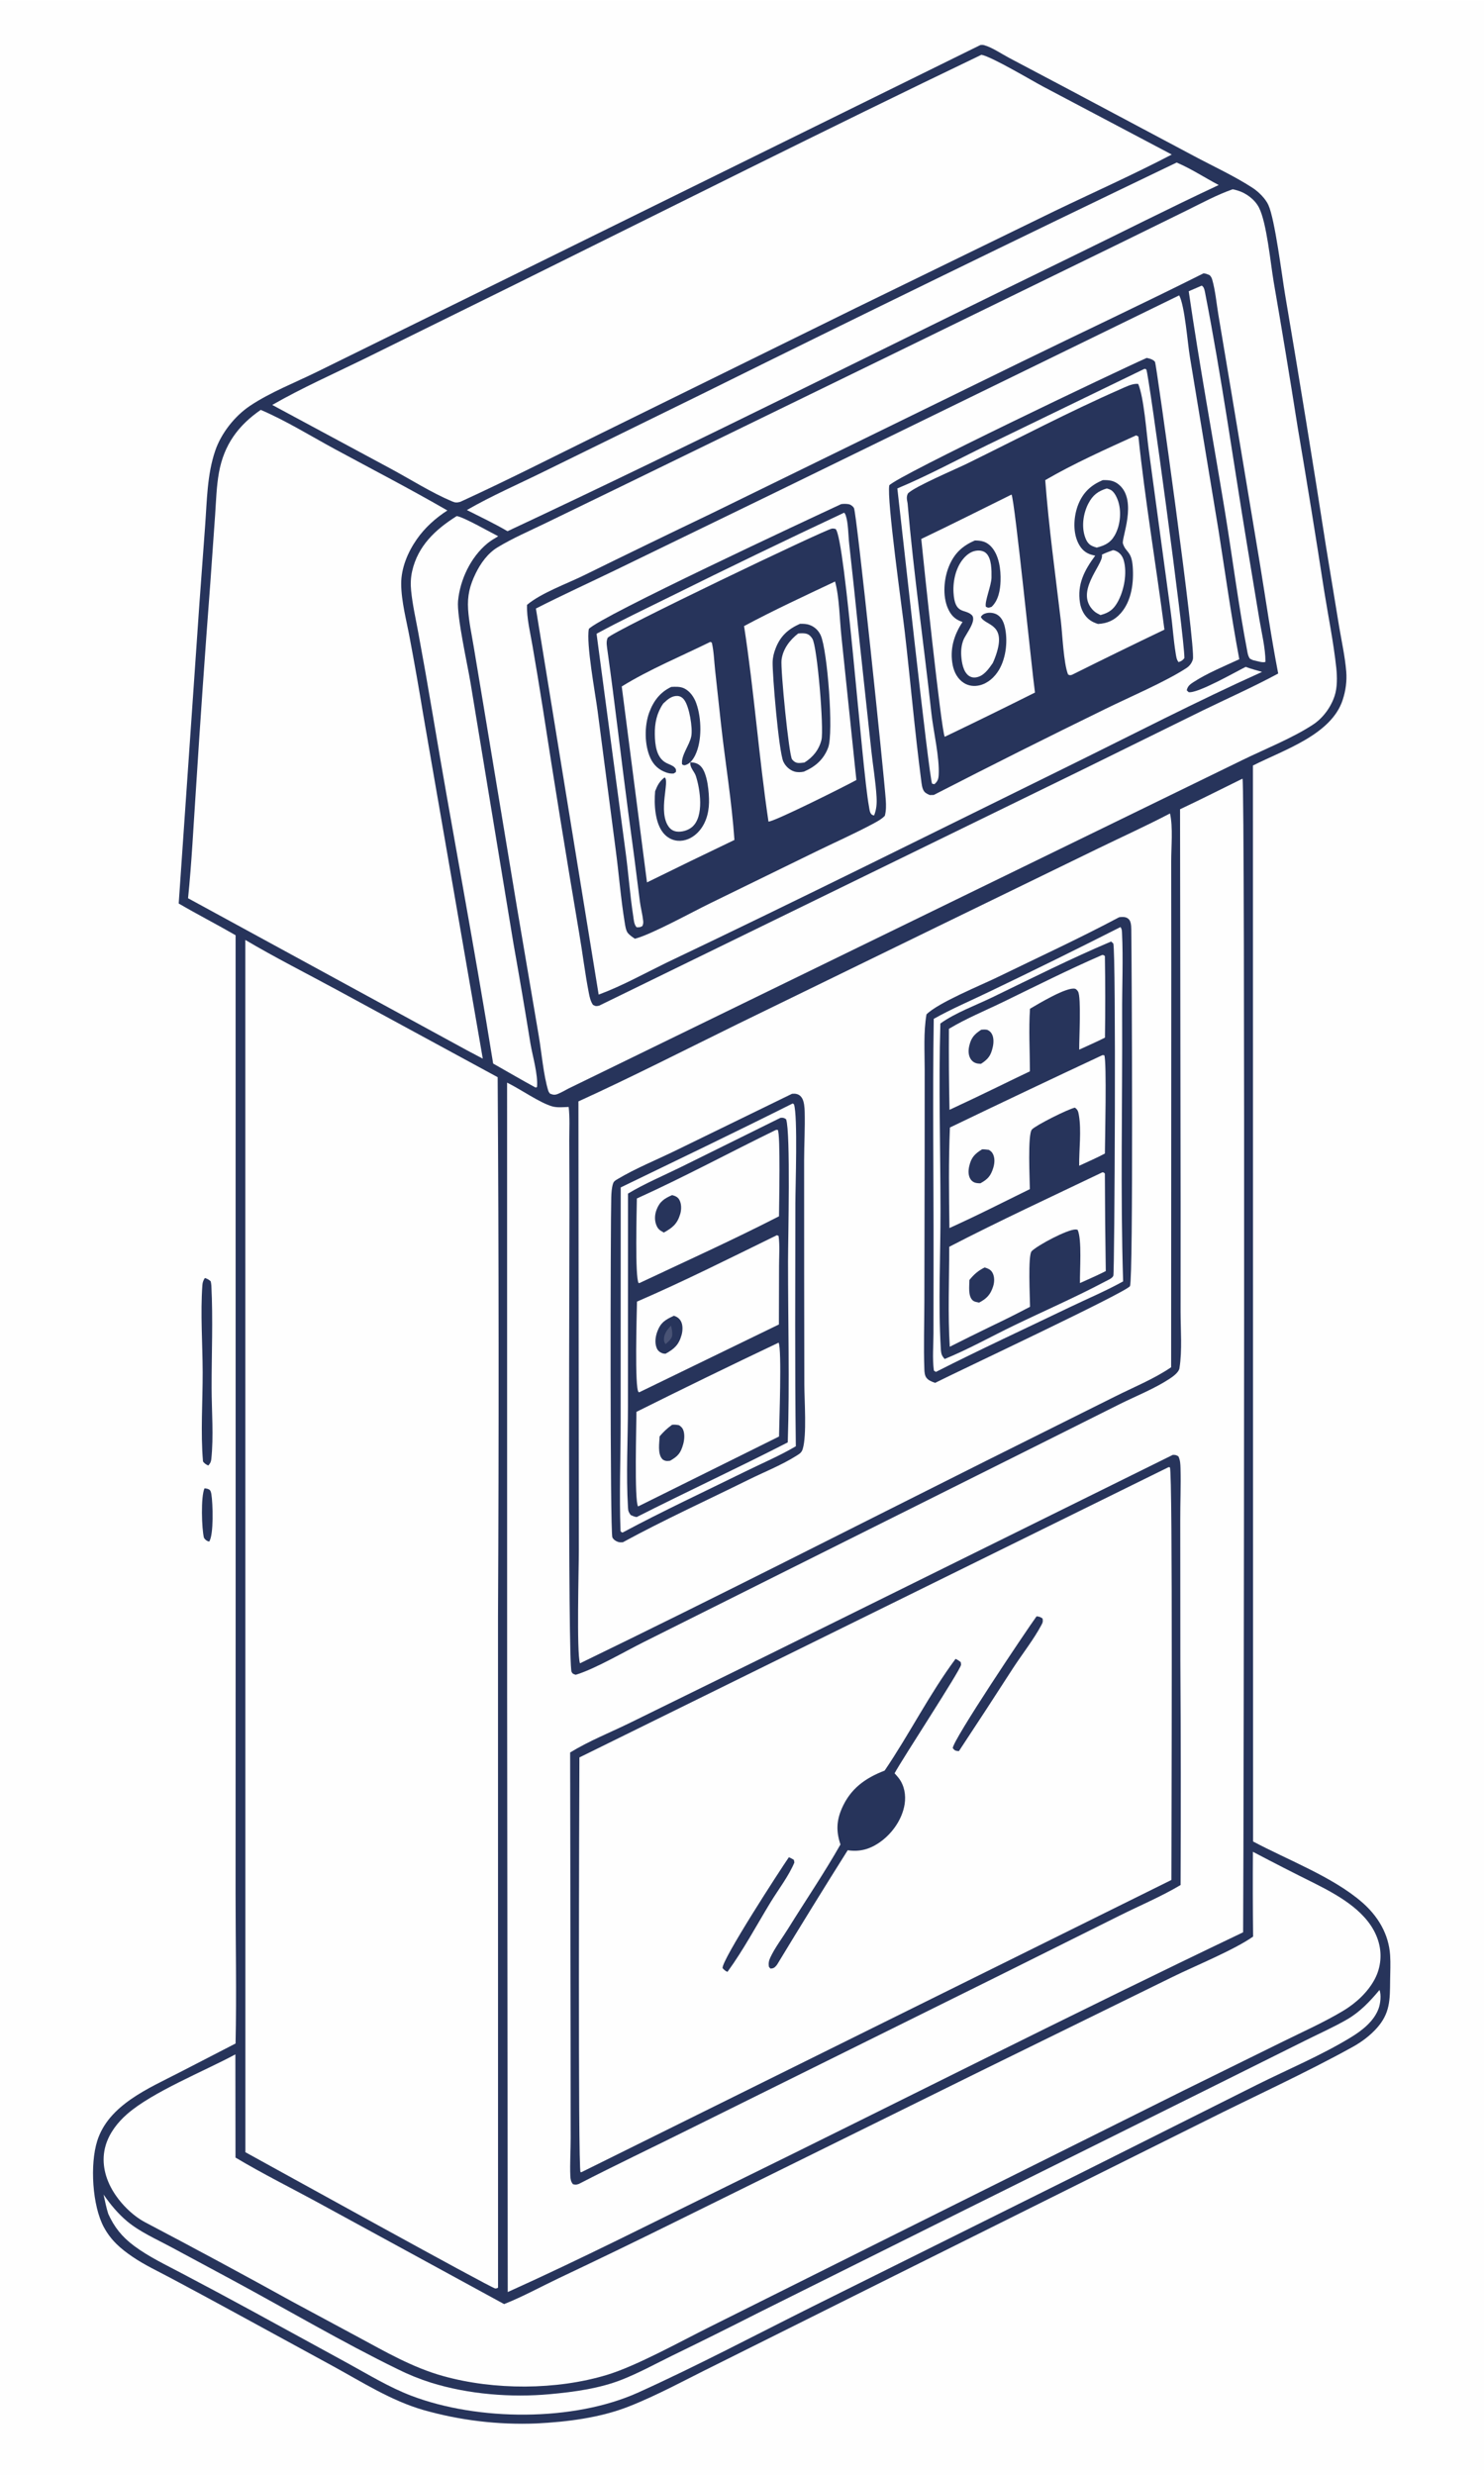 <svg xmlns="http://www.w3.org/2000/svg" style="display: block;" viewBox="0 0 1229 2048" width="1024" height="1707"><path transform="translate(0,0)" fill="rgb(254,254,254)" d="M 0 0 L 1229 0 L 1229 2048 L 0 2048 L 0 0 z"></path><path transform="translate(0,0)" fill="rgb(39,52,91)" d="M 811.986 36.869 C 813.101 36.774 813.823 36.697 814.918 36.994 C 821.572 38.801 829.583 44.307 835.783 47.577 L 885.091 73.622 L 988.286 128.488 C 1004.37 137.11 1022.02 145.17 1037.27 155.068 C 1042.21 158.278 1048 163.942 1050.44 169.325 C 1055.88 181.313 1061.65 227.926 1064.22 243.23 C 1076.02 312.755 1087.34 382.362 1098.17 452.044 L 1108.99 518.002 C 1111.06 530.338 1113.88 542.98 1114.91 555.418 C 1115.57 563.447 1114.45 571.35 1111.95 578.992 C 1102.52 607.768 1063.34 620.226 1037.63 633.25 L 1037.74 1523.77 C 1066.26 1538.99 1103.97 1553.15 1128.07 1574.15 C 1141.2 1585.58 1150.13 1600.4 1151.26 1618.02 C 1151.7 1624.9 1151.33 1631.94 1151.25 1638.85 C 1151.07 1654.71 1151.38 1665.91 1140.02 1678.47 C 1134.43 1684.65 1127.51 1689.81 1120.23 1693.83 C 1080.55 1715.75 1038.44 1734.83 997.851 1755.21 L 740.26 1883.42 L 591.16 1957.76 C 568.062 1969.12 544.704 1982.01 520.765 1991.43 C 496.908 2000.82 469.678 2004.17 444.24 2005.47 C 412.557 2006.74 380.873 2002.96 350.382 1994.26 C 323.86 1986.56 300.027 1971.32 275.914 1958.13 L 192.046 1912.41 C 175.234 1903.24 158.375 1894.16 141.471 1885.16 C 130.97 1879.56 119.805 1874.34 109.965 1867.67 C 99.88 1860.83 91.904 1853.93 86.018 1843.03 C 76.408 1825.22 74.379 1791.02 80.54 1771.56 C 89.984 1741.73 123.261 1728.06 148.725 1714.9 L 195.087 1691 C 195.983 1649.59 195.089 1607.98 195.095 1566.54 L 195.155 1323.62 L 195.119 773.717 C 179.543 764.718 163.519 756.511 147.995 747.44 L 165.16 498.989 L 169.858 435.061 C 171.415 414.254 171.452 392.502 178.27 372.606 C 183.232 358.124 194.44 343.944 207.098 335.485 C 223.964 324.214 244.792 316.151 263.051 307.143 L 383.262 247.992 L 811.986 36.869 z"></path><path transform="translate(0,0)" fill="rgb(254,254,254)" d="M 1029 644.108 C 1031.29 647.141 1030.1 1510.9 1029.51 1598.95 C 885.982 1667.43 744.055 1739.55 601.239 1809.52 C 541.228 1838.93 481.431 1869.27 420.492 1896.71 L 419.993 1405.17 L 419.951 895.711 C 430.718 900.873 447.312 912.692 457.703 915.456 C 461.664 916.509 466.858 915.967 470.958 915.829 C 471.998 924.936 471.429 934.576 471.446 943.746 L 471.611 992.326 C 471.716 1025 470.074 1376.67 473.355 1383.35 C 474.254 1385.18 474.99 1385.18 476.793 1385.81 C 492.386 1381.19 517.561 1366.48 533.115 1358.72 L 657.266 1296.67 L 867.224 1191.85 L 928.321 1161.28 C 941.624 1154.76 956.525 1148.8 968.84 1140.66 C 971.503 1138.9 976.258 1135.46 976.79 1132.1 C 979.149 1117.17 977.719 1100.29 977.72 1085.09 L 977.743 996.685 L 977.277 669.436 C 994.635 661.275 1011.77 652.554 1029 644.108 z"></path><path transform="translate(0,0)" fill="rgb(39,52,91)" d="M 971.254 1203.81 C 973.501 1203.84 973.93 1203.81 975.919 1205.05 C 977.465 1208.13 977.566 1211.57 977.659 1214.95 C 978.052 1229.29 977.396 1243.86 977.443 1258.24 L 977.533 1374.24 C 977.944 1436.1 978.006 1497.96 977.719 1559.82 C 961.761 1569.35 943.875 1576.82 927.212 1585.15 L 824.46 1636.29 L 571.157 1761.73 C 540.641 1776.96 509.755 1791.57 479.447 1807.19 C 477.21 1807.94 476.801 1807.97 474.504 1807.45 C 472.764 1805.33 472.447 1803.25 472.33 1800.57 C 471.881 1790.33 472.636 1779.73 472.622 1769.43 L 472.554 1689.14 L 472.162 1450.13 C 487.839 1440.5 505.978 1433.33 522.558 1425.18 L 633.576 1370.67 L 971.254 1203.81 z"></path><path transform="translate(0,0)" fill="rgb(254,254,254)" d="M 967.771 1213.97 L 968.875 1214.12 C 971.359 1217.87 970.076 1527.03 970.105 1555.64 L 481.556 1797.48 L 480.767 1797.51 C 478.619 1793.87 479.681 1485.73 479.846 1454.22 L 967.771 1213.97 z"></path><path transform="translate(0,0)" fill="rgb(39,52,91)" d="M 791.344 1372.66 C 792.989 1373.35 794.217 1374.2 795.628 1375.29 C 795.713 1376.05 795.945 1376.81 795.884 1377.58 C 795.549 1381.82 747.311 1455.34 740.859 1467.35 C 742.062 1468.66 743.265 1469.98 744.341 1471.39 C 748.97 1477.47 750.349 1485.35 749.204 1492.8 C 747.329 1505.01 739.341 1516.61 729.478 1523.81 C 720.958 1530.02 712.441 1532.58 702.034 1531.04 C 682.299 1562.37 662.839 1593.89 643.655 1625.56 C 643.436 1625.86 643.239 1626.17 642.999 1626.45 C 641.362 1628.34 640.521 1628.85 638.089 1629 L 636.838 1627.61 C 636.326 1624.93 636.681 1622.6 637.813 1620.13 C 641.594 1611.88 647.969 1603.56 652.786 1595.78 C 667.131 1572.63 682.607 1549.94 696.048 1526.26 C 692.459 1515.67 692.65 1506.84 697.173 1496.44 C 704.302 1480.06 716.501 1471.33 732.625 1465.12 C 753.074 1435.05 769.676 1401.8 791.344 1372.66 z"></path><path transform="translate(0,0)" fill="rgb(39,52,91)" d="M 858.441 1337.44 C 860.63 1337.6 861.631 1337.97 863.422 1339.23 C 863.725 1341.43 863.797 1342.12 862.711 1344.16 C 856.232 1356.38 846.813 1368.33 839.188 1379.97 C 824.312 1403.06 809.302 1426.06 794.161 1448.97 C 793.955 1448.96 793.748 1448.98 793.543 1448.96 C 791.086 1448.68 790.54 1448.46 789.052 1446.5 C 789.173 1439.73 849.611 1349.62 858.441 1337.44 z"></path><path transform="translate(0,0)" fill="rgb(39,52,91)" d="M 653.306 1536.85 C 654.824 1537.39 656.111 1538.19 657.48 1539.01 L 657.872 1541.21 C 653.22 1552.42 644.529 1563.65 638.157 1574.1 C 626.534 1593.17 615.614 1613.67 602.473 1631.69 C 600.627 1630.97 599.723 1630.03 598.418 1628.62 C 597.469 1622.12 646.068 1547.32 653.306 1536.85 z"></path><path transform="translate(0,0)" fill="rgb(254,254,254)" d="M 1020.89 156.296 C 1022.3 156.587 1023.69 156.941 1025.06 157.357 C 1032.16 159.497 1039.24 164.816 1042.65 171.479 C 1049.04 183.944 1052.22 217.506 1054.79 232.752 C 1061.7 272.703 1068.3 312.704 1074.61 352.753 C 1082.28 397.908 1089.61 443.121 1096.59 488.387 C 1099.97 509.622 1104.4 531.163 1106.67 552.524 C 1107.45 559.872 1107.59 568.693 1105.23 575.786 C 1102.15 585.068 1095.63 593.945 1087.46 599.333 C 1070.61 610.436 1047.28 619.746 1028.83 628.745 L 904.827 689.17 L 470.622 900.671 C 467.821 902.169 464.936 903.855 461.991 905.046 C 459.336 906.119 457.938 905.757 455.44 904.785 C 454.845 903.981 454.355 903.367 454.055 902.395 C 450.072 889.509 448.554 870.928 446.219 857.203 L 428.076 750.294 L 401.152 587.94 L 392.31 534.894 C 390.629 524.739 388.329 514.327 387.67 504.062 C 386.947 492.789 389.035 484.277 393.921 474.245 C 397.974 465.922 403.938 457.586 411.972 452.706 C 424.5 445.096 438.51 439.086 451.701 432.687 L 518.73 400.157 L 737.843 293.467 L 927.97 200.73 L 982.897 173.776 C 995.318 167.666 1007.81 160.859 1020.89 156.296 z"></path><path transform="translate(0,0)" fill="rgb(39,52,91)" d="M 996.7 225.881 C 998.523 225.929 1000.06 226.674 1001.72 227.345 C 1002.87 228.471 1003.5 229.57 1003.94 231.126 C 1006.56 240.365 1007.47 250.953 1009.07 260.453 L 1019.38 321.922 L 1043.44 466.422 C 1048.39 496.627 1052.72 527.059 1058.56 557.098 C 1038.19 568.095 1016.71 577.637 995.88 587.768 L 895.973 636.93 L 496.152 832.013 C 493.597 832.519 493.429 832.538 491.11 831.368 C 489.049 828.418 488.314 824.893 487.634 821.414 C 484.414 804.935 482.439 788.081 479.577 771.512 C 469.098 709.638 459.076 647.688 449.512 585.667 C 446.791 568.426 443.945 551.206 440.975 534.007 C 439.143 523.161 436.108 511.223 436.459 500.254 C 448.215 490.401 469.076 482.923 483.129 476.049 C 518.387 458.727 553.734 441.588 589.17 424.633 L 845.406 299.376 C 895.776 274.794 946.598 250.989 996.7 225.881 z"></path><path transform="translate(0,0)" fill="rgb(254,254,254)" d="M 976.563 244.105 C 981.278 252.976 983.496 283.61 985.458 295.228 L 1009.08 438.191 C 1014.71 473.852 1019.66 509.783 1026.35 545.251 C 1013.86 551.065 999.842 556.755 988.331 564.238 C 985.484 566.09 983.54 567.585 982.825 570.993 L 984.399 572.525 C 991.839 573.781 1023.5 555.633 1031.64 551.591 C 1036.02 553.256 1040.68 554.427 1045.17 555.768 C 990.727 580.256 937.435 607.894 883.852 634.236 C 773.29 688.59 662.959 743.648 551.705 796.561 C 533.461 805.481 514.846 815.816 495.788 822.848 L 443.82 503.305 C 465.588 492.193 487.955 482.019 509.962 471.372 L 639.886 408.311 L 976.563 244.105 z"></path><path transform="translate(0,0)" fill="rgb(39,52,91)" d="M 949.665 295.884 C 951.952 296.359 955.379 297.199 956.608 299.333 C 957.588 301.037 990.474 535.287 987.892 545.317 C 987.103 548.38 985.071 550.959 982.45 552.66 C 964.828 564.096 935.057 576.742 915.425 586.411 C 867.816 609.643 820.451 633.372 773.338 657.594 L 770.027 657.684 C 768.411 656.966 766.486 656.163 765.396 654.707 C 763.547 652.237 763.24 648.137 762.851 645.154 C 757.545 604.44 754.001 563.406 749.296 522.603 C 747.102 503.579 734.319 413.139 736.47 401.334 C 743.438 393.305 925.599 306.503 949.665 295.884 z"></path><path transform="translate(0,0)" fill="rgb(254,254,254)" d="M 940.908 359.97 L 942.786 360.947 C 948.4 414.254 957.42 467.564 964.344 520.765 C 938.721 533.023 913.197 545.488 887.774 558.157 C 886.057 558.588 886.073 558.649 884.505 557.85 C 880.789 548.334 879.889 524.765 878.581 513.698 C 874.011 475.005 868.564 435.866 865.631 397.026 C 889.383 383.205 915.889 371.397 940.908 359.97 z"></path><path transform="translate(0,0)" fill="rgb(39,52,91)" d="M 913.232 397.03 C 918.569 396.906 922.648 397.302 926.901 400.981 C 942.144 414.168 928.67 445.212 929.955 449.452 C 932.258 457.052 937.114 455.468 938.075 468.506 C 939.046 481.667 937.229 496.939 928.14 507.213 C 922.974 513.052 916.985 515.654 909.313 516.068 C 906.932 515.297 904.792 514.41 902.742 512.955 C 898.076 509.645 895.277 504.092 894.396 498.533 C 891.949 483.101 898.193 471.431 907.017 459.549 C 905.369 459.192 903.722 458.8 902.151 458.177 C 897.393 456.293 894.516 452.629 892.483 448.097 C 888.347 438.872 889.324 426.147 893.063 416.956 C 897.077 407.088 903.58 401.122 913.232 397.03 z"></path><path transform="translate(0,0)" fill="rgb(254,254,254)" d="M 921.627 455.023 C 922.763 455.055 923.633 455.389 924.656 455.888 C 927.721 457.381 929.674 460.114 930.61 463.333 C 933.715 474.008 930.865 488.67 925.462 498.179 C 921.958 504.346 918.177 506.853 911.4 508.713 C 909.576 507.79 907.55 506.836 906.041 505.437 C 889.491 490.089 913.058 467.79 912.653 459.54 C 912.639 459.261 912.609 458.983 912.588 458.704 C 915.486 457.235 918.591 456.176 921.627 455.023 z"></path><path transform="translate(0,0)" fill="rgb(254,254,254)" d="M 916.651 403.913 C 917.767 404.247 918.912 404.604 919.937 405.168 C 923.153 406.935 925.371 412.135 926.347 415.514 C 928.834 424.126 927.599 435.047 923.131 442.815 C 919.574 448.997 914.952 451.124 908.288 452.859 C 906.989 452.48 905.677 452.086 904.444 451.522 C 900.935 449.914 899.349 446.598 898.279 443.094 C 895.649 434.488 897.301 424.02 901.467 416.156 C 905.047 409.398 909.397 406.088 916.651 403.913 z"></path><path transform="translate(0,0)" fill="rgb(254,254,254)" d="M 837.725 408.963 C 840.452 414.171 854.545 554.239 857.127 572.843 C 832.327 585.263 807.418 597.466 782.404 609.449 C 779.498 604.418 764.573 462.246 762.957 445.712 C 788.019 433.772 812.835 421.263 837.725 408.963 z"></path><path transform="translate(0,0)" fill="rgb(39,52,91)" d="M 807.361 446.981 C 812.58 446.976 816.697 447.824 820.501 451.701 C 827.405 458.735 828.957 471.154 828.628 480.508 C 828.365 488 826.91 496.564 821.208 501.897 C 818.862 502.637 818.751 503.016 816.471 501.832 C 815.234 497.661 821.046 484.271 821.13 477.68 C 821.207 471.696 821.31 461.736 816.597 457.438 C 814.767 455.77 812.026 455.188 809.615 455.327 C 805.198 455.581 801.636 457.919 798.702 461.066 C 791.761 468.511 789.081 480.18 789.662 490.103 C 790.748 508.643 799.015 503.293 804.67 508.579 C 809.453 513.05 799.698 524.535 797.812 529.466 C 796.2 533.683 795.784 538.138 796.094 542.621 C 796.453 547.818 797.648 555.306 802.032 558.726 C 803.815 560.118 805.909 560.607 808.143 560.308 C 814.582 559.448 818.672 553.428 822.096 548.569 C 822.698 547.348 823.218 546.12 823.712 544.851 C 835.342 514.921 815.742 518 812.29 510.198 C 813.465 508.425 814.598 507.725 816.718 507.154 C 819.641 506.368 823.36 506.865 825.939 508.447 C 829.292 510.505 831.043 514.152 831.979 517.841 C 834.848 529.152 833.355 543.9 827.371 554.013 C 823.825 560.005 818.286 565.117 811.394 566.831 C 806.834 567.964 802.121 567.4 798.122 564.825 C 793.12 561.603 790.218 556.117 789.05 550.406 C 786.376 537.33 789.922 525.25 797.17 514.421 C 796.718 514.278 796.269 514.123 795.824 513.958 C 790.3 511.878 787.187 508.214 784.922 502.946 C 780.504 492.67 781.712 478.578 785.869 468.407 C 790.222 457.757 796.917 451.447 807.361 446.981 z"></path><path transform="translate(0,0)" fill="rgb(254,254,254)" d="M 947.741 304.952 C 948.737 305.077 948.816 304.863 949.378 305.565 C 951.237 307.885 981.1 527.636 980.869 544.315 C 979.373 546.276 978.367 546.836 976.057 547.651 C 974.293 545.635 974.017 542.483 973.586 539.859 C 971.766 528.777 971.138 517.426 969.567 506.288 L 951.24 371.159 C 949.449 357.809 947.381 328.684 942.627 317.401 C 942.306 317.378 941.985 317.344 941.663 317.332 C 937.376 317.159 931.525 320.164 927.614 321.88 C 884.784 340.667 842.933 362.739 800.93 383.328 C 791.033 388.18 758.149 402.036 752.016 407.919 C 750.405 410.762 751.1 413.186 751.639 416.215 C 756.64 474.11 765.008 532.139 771.353 589.942 C 773.019 605.115 778.209 626.545 777.396 641.035 C 777.198 644.577 776.459 646.407 773.822 648.723 L 771.941 648.258 C 769.437 643.975 745.774 425.692 743.153 403.899 C 768.422 393.34 793.084 379.971 817.732 367.96 L 947.741 304.952 z"></path><path transform="translate(0,0)" fill="rgb(39,52,91)" d="M 696.6 416.892 C 698.651 416.599 700.959 416.573 702.989 416.988 C 704.683 417.335 706.445 418.696 707.25 420.221 C 709.498 424.484 732.134 640.942 733.575 661.851 C 733.878 666.245 733.899 670.571 732.788 674.859 C 730.036 677.692 726.307 679.672 722.845 681.522 C 707.568 689.688 691.505 696.795 675.919 704.398 L 588.124 747.264 C 573.596 754.295 539.825 772.987 525.795 776.613 C 523.872 775.292 521.461 773.735 519.988 771.901 C 518.29 769.789 517.789 765.741 517.36 763.124 C 514.095 743.241 512.555 722.858 509.891 702.858 L 494.916 588.062 C 493.01 573.504 485.319 532.475 487.677 520.166 C 497.212 509.769 669.81 429.338 696.6 416.892 z"></path><path transform="translate(0,0)" fill="rgb(254,254,254)" d="M 691.562 480.944 C 695.151 493.687 695.363 512.815 696.849 526.51 L 709.22 645.227 C 701.108 649.756 640.916 679.915 636.427 679.631 C 628.426 625.926 624.532 571.548 616.214 517.827 C 640.79 504.658 666.354 492.86 691.562 480.944 z"></path><path transform="translate(0,0)" fill="rgb(39,52,91)" d="M 662.481 515.952 C 665.296 515.887 667.854 515.934 670.531 516.913 C 674.766 518.463 677.932 521.543 679.748 525.628 C 685.219 537.938 690.516 606.208 685.844 618.459 C 682.093 628.298 675.218 634.189 665.764 638.319 C 663.231 638.872 660.306 638.975 657.819 638.202 C 653.904 636.985 650.462 633.753 648.753 630.03 C 644.931 621.702 639.613 557.913 639.867 547.692 C 639.968 543.63 640.882 540.044 642.349 536.254 C 646.3 526.047 652.695 520.314 662.481 515.952 z"></path><path transform="translate(0,0)" fill="rgb(254,254,254)" d="M 661.024 523.975 C 663.16 523.77 665.378 523.624 667.493 524.078 C 669.863 524.586 671.477 526.253 672.754 528.232 C 676.925 534.697 682.448 603.291 680.315 611.968 C 678.302 620.16 673.268 626.388 666.193 630.775 C 664.527 630.958 662.653 631.258 660.98 631.124 C 658.893 630.958 657.262 629.779 655.98 628.175 C 653.357 624.893 646.305 553.327 647.244 545.808 C 648.364 536.855 654.08 529.311 661.024 523.975 z"></path><path transform="translate(0,0)" fill="rgb(254,254,254)" d="M 588.242 530.923 L 589.489 531.465 C 591.205 538.676 591.429 546.9 592.236 554.301 L 597.152 599.289 C 600.667 631.054 606.05 663.002 608.223 694.848 C 584.016 706.412 559.879 718.123 535.813 729.979 L 514.911 567.806 C 537.413 553.845 564.275 542.718 588.242 530.923 z"></path><path transform="translate(0,0)" fill="rgb(39,52,91)" d="M 555.929 568.17 C 559.395 567.996 563.18 567.801 566.4 569.289 C 571.382 571.591 574.817 576.655 576.626 581.7 C 581.038 594.007 581.555 612.854 575.766 624.661 C 574.104 628.05 571.641 631.585 567.892 632.778 C 566.36 633.265 566.283 633.02 564.874 632.282 C 563.773 624.907 571.182 616.306 572.512 608.942 C 573.762 602.023 570.884 584.601 566.674 578.945 C 565.255 577.038 563.413 575.77 560.998 575.656 C 556.579 575.448 552.985 578.389 549.999 581.254 L 549.19 582.037 C 543.906 589.828 542.152 598.104 542.307 607.443 C 542.445 615.737 543.417 626.675 551.676 631.044 C 553.804 632.17 557.12 633.145 558.737 634.9 C 560.072 636.349 559.89 636.843 559.766 638.666 L 557.912 639.84 C 555.652 640.038 553.826 639.727 551.708 638.988 C 545.657 636.877 541.329 632.93 538.643 627.089 C 533.66 616.252 533.588 600.419 537.685 589.298 C 541.182 579.807 546.739 572.501 555.929 568.17 z"></path><path transform="translate(0,0)" fill="rgb(39,52,91)" d="M 571.798 630.537 C 575.165 630.784 577.743 631.316 580.235 633.758 C 586.012 639.419 587.319 656.095 587.184 663.766 C 587.018 673.285 584.104 682.969 576.941 689.588 C 572.707 693.501 567.216 695.929 561.39 695.516 C 556.679 695.183 552.475 692.83 549.457 689.232 C 542.316 680.718 541.627 665.117 542.567 654.466 C 544.426 649.739 546.164 646.262 550.376 643.105 C 554.956 645.515 544.571 671.549 553.907 684.063 C 555.527 686.234 557.768 687.56 560.463 687.904 C 564.767 688.454 570.02 686.862 573.283 684.011 C 583.285 675.274 579.863 652.864 576.298 641.922 C 575.09 638.213 571.316 635.049 571.712 631.081 C 571.73 630.898 571.769 630.718 571.798 630.537 z"></path><path transform="translate(0,0)" fill="rgb(254,254,254)" d="M 699.077 423.976 C 699.693 424.556 700.074 425.217 700.351 426.021 C 702.589 432.536 702.499 442.841 703.291 449.862 C 706.064 474.714 708.701 499.582 711.203 524.463 L 721.571 620.684 C 722.931 633.498 725.223 646.545 725.937 659.378 C 726.234 664.716 725.9 669.54 723.913 674.534 C 720.256 674.182 720.255 670.246 719.634 666.99 C 713.882 636.844 700.052 445.03 692.026 437.469 C 690.878 437.179 690.155 437.002 688.968 437.147 C 683.571 437.806 508.591 521.475 503.257 527.515 C 501.726 530.994 502.689 534.832 503.139 538.5 C 509.396 582.931 514.404 627.523 520.297 671.999 C 523.684 696.561 526.893 721.148 529.923 745.757 C 530.617 751.151 532.086 756.414 532.667 761.79 C 532.857 763.542 532.69 764.555 531.961 766.134 C 530.201 767.194 529.16 767.186 527.198 767.094 C 525.046 764.763 524.904 761.014 524.433 757.97 C 521.716 740.435 520.485 722.615 518.123 705.02 L 494.05 524.178 C 514.097 513.242 534.844 503.441 555.316 493.314 C 602.983 469.68 650.906 446.567 699.077 423.976 z"></path><path transform="translate(0,0)" fill="rgb(254,254,254)" d="M 995.213 236.056 C 995.521 236.195 995.78 236.426 996.032 236.649 C 997.39 237.852 997.888 241.26 998.229 243.009 C 1011.58 311.327 1021.27 380.735 1032.58 449.435 L 1042.88 511.776 C 1044.76 523.107 1047.99 535.981 1048.02 547.429 C 1045.9 548.397 1041.56 546.873 1039.26 546.393 C 1037.61 546.12 1036.56 545.574 1035.1 544.794 C 1033.82 542.911 1033.47 541.377 1033.04 539.166 C 1025.5 499.939 1020.57 460.083 1014.07 420.656 C 1004.19 360.715 993.184 300.808 984.464 240.699 L 995.213 236.056 z"></path><path transform="translate(0,0)" fill="rgb(254,254,254)" d="M 968.966 672.905 C 971.548 684.545 969.911 700.546 969.945 712.616 L 970.018 798.14 L 969.898 1131.27 C 955.883 1140.89 938.18 1148.06 922.945 1155.74 L 817.111 1208.5 C 704.975 1264.6 593.166 1321.67 480.321 1376.32 C 477.401 1367.53 479.414 1296.36 479.361 1283.03 L 479.036 911.237 C 523.559 890.934 567.355 868.567 611.296 847.017 L 775.981 766.786 L 909.421 701.898 C 929.263 692.248 949.417 683.131 968.966 672.905 z"></path><path transform="translate(0,0)" fill="rgb(39,52,91)" d="M 926.757 758.855 C 928.445 758.531 930.817 758.434 932.477 758.976 C 933.78 759.401 934.975 760.357 935.627 761.536 C 937.087 764.175 936.879 768.6 936.919 771.556 C 937.289 798.715 938.636 1057.35 935.826 1064.08 C 933.894 1068.71 791.002 1135.74 774.456 1144.19 C 771.891 1143.33 768.873 1142.21 767.212 1139.94 C 765.828 1138.05 765.609 1135.4 765.525 1133.13 C 764.829 1114.33 765.501 1095.25 765.515 1076.41 L 765.754 954.318 L 765.783 884.97 C 765.797 869.944 764.726 854.027 767.29 839.201 C 777.102 829.454 812.038 815.249 825.927 808.496 C 859.562 792.141 893.736 776.405 926.757 758.855 z"></path><path transform="translate(0,0)" fill="rgb(254,254,254)" d="M 927.88 766.975 C 928.99 768.166 929.124 769.859 929.203 771.466 C 930.289 793.641 929.215 816.383 929.316 838.623 C 929.654 912.409 927.802 986.454 930.134 1060.2 C 915.823 1068.15 900.231 1074.69 885.455 1081.8 C 848.679 1099.5 811.522 1116.62 775.136 1135.11 C 774.54 1134.93 773.92 1134.34 773.412 1133.98 C 772.048 1124.17 773.067 1113.17 773.07 1103.2 L 773.144 1040.05 C 773.244 974.371 772.287 908.572 773.3 842.912 C 788.099 834.551 804.453 827.688 819.783 820.228 C 856.01 802.876 892.045 785.124 927.88 766.975 z"></path><path transform="translate(0,0)" fill="rgb(39,52,91)" d="M 920.202 778.903 L 921.987 780.518 C 924.398 788.8 923.052 1052.44 922.046 1055.47 C 921.31 1057.69 917.221 1059.27 915.148 1060.37 C 890.655 1073.37 864.786 1084.61 839.795 1096.67 C 820.819 1105.83 801.845 1116.49 782.373 1124.43 C 782.236 1124.29 782.092 1124.16 781.964 1124.01 C 781.754 1123.76 781.566 1123.5 781.362 1123.25 C 779.498 1120.95 779.322 1118.78 779.153 1115.94 C 776.901 1078.13 778.933 1039.25 778.891 1001.33 C 778.833 949.913 777.255 898.156 778.788 846.772 C 790.975 837.95 808.196 831.685 821.902 825.046 C 854.504 809.254 886.823 793.025 920.202 778.903 z"></path><path transform="translate(0,0)" fill="rgb(254,254,254)" d="M 912.959 969.935 C 914.297 970.042 914.112 970.128 915.025 970.97 C 915.104 997.874 915.351 1024.78 915.768 1051.68 C 908.79 1055.25 901.521 1058.36 894.384 1061.6 C 894.163 1051.55 896.169 1025.55 892.459 1017.52 C 891.798 1017.38 891.386 1017.25 890.732 1017.24 C 883.963 1017.2 859.399 1030.21 854.384 1035.22 C 851.174 1038.43 852.991 1074.01 853.055 1081.22 C 842.401 1086.84 831.628 1092.23 820.745 1097.39 C 809.31 1102.94 797.918 1108.57 786.572 1114.3 C 784.897 1087.01 786.116 1058.95 786.136 1031.57 C 827.83 1009.98 870.622 990.237 912.959 969.935 z"></path><path transform="translate(0,0)" fill="rgb(39,52,91)" d="M 815.42 1048.7 C 818.036 1049.42 820.477 1050.43 821.871 1052.92 C 823.766 1056.31 823.633 1060.68 822.491 1064.3 C 820.335 1071.12 817.113 1074.52 810.871 1077.76 C 808.963 1077.32 806.87 1077.19 805.427 1075.8 C 801.597 1072.13 802.804 1063.99 802.84 1059.04 C 806.539 1054.46 810.113 1051.3 815.42 1048.7 z"></path><path transform="translate(0,0)" fill="rgb(254,254,254)" d="M 913.061 872.921 L 914.539 873.066 C 916.662 877.693 915.111 943.567 915.047 954.382 C 908.181 958.082 900.806 961.168 893.74 964.495 C 893.551 950.945 895.757 935.637 893.45 922.36 C 892.964 919.562 892.531 918.068 890.201 916.401 C 884.342 917.689 858.062 930.835 854.627 934.469 C 850.917 938.393 852.847 976.208 852.887 983.849 L 820.073 1000.05 C 808.901 1005.57 797.64 1010.91 786.294 1016.07 C 785.916 988.396 785.527 960.506 786.688 932.85 C 828.699 912.635 870.824 892.658 913.061 872.921 z"></path><path transform="translate(0,0)" fill="rgb(39,52,91)" d="M 813.338 950.91 C 815.244 950.827 817.072 951.097 818.956 951.341 C 820.106 952.092 821.213 952.872 821.936 954.073 C 824.094 957.659 823.802 962.18 822.638 966.041 C 820.6 972.803 818.077 975.656 811.934 979.016 C 810.775 979.02 809.59 978.958 808.447 978.756 C 806.52 978.417 804.893 977.345 803.808 975.709 C 801.699 972.527 801.869 968.393 802.689 964.826 C 804.334 957.667 807.203 954.674 813.338 950.91 z"></path><path transform="translate(0,0)" fill="rgb(254,254,254)" d="M 912.914 789.998 C 913.973 790.056 914.177 790.349 915.042 790.914 C 915.391 813.426 915.411 835.941 915.102 858.453 C 908.134 862 900.853 865.103 893.756 868.398 C 893.658 859.686 895.546 825.023 892.823 820.355 C 892.318 819.489 891.326 818.264 890.319 818.01 C 883.455 816.284 859.838 830.551 853.013 834.547 C 851.842 851.531 852.912 869.274 852.938 886.339 C 843.834 890.623 834.804 895.073 825.751 899.466 C 812.677 905.829 799.544 912.072 786.354 918.193 C 785.883 895.853 785.722 873.508 785.87 851.164 C 800.275 842.506 816.438 835.914 831.573 828.551 C 858.544 815.431 885.387 801.919 912.914 789.998 z"></path><path transform="translate(0,0)" fill="rgb(39,52,91)" d="M 812.692 851.892 C 814.078 851.797 815.602 851.653 816.977 851.887 C 818.596 852.164 820.131 853.433 821.027 854.765 C 823.15 857.919 822.994 862.612 822.2 866.166 C 820.626 873.215 818.482 876.229 812.441 880.123 C 811.505 880.091 810.566 880.052 809.639 879.91 C 807.316 879.555 805.324 878.286 804.012 876.331 C 801.843 873.099 801.843 869.009 802.687 865.343 C 804.256 858.534 806.919 855.601 812.692 851.892 z"></path><path transform="translate(0,0)" fill="rgb(39,52,91)" d="M 655.897 904.943 C 656.908 904.889 658.027 904.793 659.027 904.963 C 661.372 905.363 662.97 906.507 664.214 908.526 C 666.006 911.435 666.334 916.537 666.417 919.878 C 666.748 933.188 665.978 946.595 665.948 959.919 L 665.977 1055.36 L 666.128 1145.47 C 666.149 1158.62 668.258 1187.73 664.803 1198.87 C 663.888 1201.81 662.488 1202.68 659.996 1204.27 C 647.766 1212.07 632.83 1217.99 619.774 1224.44 C 585.144 1241.55 549.692 1257.69 515.773 1276.16 C 514.583 1276.18 513.17 1276.26 512.024 1275.92 C 510.078 1275.33 508.094 1273.97 507.164 1272.14 C 505.129 1268.14 505.591 1011.76 506.215 990.828 C 506.329 986.996 506.535 982.959 507.699 979.284 C 508.353 977.222 509.865 976.502 511.656 975.433 C 526.4 966.635 543.45 959.746 558.954 952.196 L 655.897 904.943 z"></path><path transform="translate(0,0)" fill="rgb(254,254,254)" d="M 656.525 912.916 L 657.553 913.7 C 660.773 923.32 658.706 982.069 658.7 995.8 C 658.675 1062.74 658.21 1129.73 659.078 1196.67 C 645.922 1204.46 631.202 1210.69 617.461 1217.46 C 583.503 1234.18 548.963 1250.23 515.595 1268.1 C 514.743 1267.93 514.531 1267.55 513.903 1266.98 C 512.755 1236.72 514.014 1206.16 514.002 1175.85 L 514.054 982.433 C 561.581 959.434 609.329 936.571 656.525 912.916 z"></path><path transform="translate(0,0)" fill="rgb(39,52,91)" d="M 646.329 924.836 C 648.346 924.548 649.472 924.856 651.045 926.033 C 654.838 937.323 652.631 1025.46 652.624 1043.81 C 652.603 1093.57 654.023 1143.74 652.402 1193.46 C 611.062 1214.64 568.764 1234.24 527.297 1255.25 C 525.503 1255.07 523.976 1254.32 522.339 1253.62 C 520.641 1251.25 520.267 1250.48 520.084 1247.47 C 518.411 1219.89 520.022 1191.22 520.047 1163.54 L 520.104 987.53 C 533.901 979.241 549.486 972.673 563.987 965.547 L 646.329 924.836 z"></path><path transform="translate(0,0)" fill="rgb(254,254,254)" d="M 644.818 1110.92 C 647.612 1116.57 645.289 1177.39 645.164 1188.6 L 528.451 1246.48 C 525.234 1242.05 527.075 1178.25 527.084 1168.19 C 566.137 1148.71 605.383 1129.62 644.818 1110.92 z"></path><path transform="translate(0,0)" fill="rgb(39,52,91)" d="M 556.573 1178.91 C 558.687 1178.64 560.306 1178.86 562.389 1179.27 C 563.493 1180.07 564.664 1180.94 565.337 1182.15 C 567.3 1185.7 566.86 1191.1 565.815 1194.87 C 563.779 1202.22 561.547 1204.9 554.941 1208.67 C 554.118 1208.77 553.271 1208.88 552.441 1208.88 C 551.098 1208.88 549.269 1208.2 548.368 1207.15 C 544.507 1202.68 546.046 1194.01 546.294 1188.45 C 549.469 1184.7 552.582 1181.77 556.573 1178.91 z"></path><path transform="translate(0,0)" fill="rgb(254,254,254)" d="M 643.413 1021.97 L 644.795 1022.58 C 645.886 1030.46 645.197 1039.32 645.187 1047.3 L 645.056 1095.86 L 529.369 1152.01 C 529.198 1151.93 529.003 1151.89 528.855 1151.78 C 525.466 1149.11 527.378 1086.37 527.537 1076.95 C 566.681 1060.01 605.088 1040.69 643.413 1021.97 z"></path><path transform="translate(0,0)" fill="rgb(39,52,91)" d="M 558.147 1088.64 C 560.579 1089.45 562.428 1090.69 563.773 1092.94 C 565.671 1096.11 565.448 1101.06 564.472 1104.53 C 562.158 1112.73 558.467 1116.07 551.18 1120.1 C 550.098 1120.06 549.217 1119.98 548.2 1119.57 C 546.128 1118.73 544.668 1117.39 543.822 1115.3 C 542.116 1111.08 542.806 1105.9 544.355 1101.75 C 547.18 1094.19 550.996 1091.92 558.147 1088.64 z"></path><path transform="translate(0,0)" fill="rgb(73,83,117)" d="M 555.708 1096.79 C 556.279 1099.28 556.929 1102.01 556.747 1104.57 C 556.517 1107.83 553.474 1110.07 551.223 1112.11 C 550.345 1111.13 549.932 1109.94 549.882 1108.64 C 549.694 1103.67 552.581 1100.23 555.708 1096.79 z"></path><path transform="translate(0,0)" fill="rgb(254,254,254)" d="M 642.602 934.838 L 644.082 934.778 C 646.505 937.766 645.174 997.564 645.135 1006.33 C 607.219 1025.78 568.106 1043.45 529.535 1061.6 L 528.882 1061.59 C 525.796 1056.97 527.3 1001.59 527.431 991.587 C 566.265 974.026 604.242 953.517 642.602 934.838 z"></path><path transform="translate(0,0)" fill="rgb(39,52,91)" d="M 556.619 988.79 C 558.976 989.4 561.226 990.292 562.497 992.498 C 564.483 995.945 564.438 1000.75 563.323 1004.49 C 560.901 1012.62 556.976 1015.81 549.748 1019.79 C 546.805 1018.08 545.245 1017.42 543.76 1014.1 C 541.941 1010.04 542.143 1005.07 543.701 1000.99 C 546.312 994.15 550.088 991.631 556.619 988.79 z"></path><path transform="translate(0,0)" fill="rgb(254,254,254)" d="M 203.167 777.604 C 227.819 792.182 253.727 805.231 278.917 818.887 L 412.144 891.202 C 413.096 1039.84 413.189 1188.49 412.425 1337.13 L 412.459 1892.99 L 411.833 1893.47 C 411.254 1893.55 410.675 1893.81 410.096 1893.72 C 406.321 1893.19 224.154 1792.43 203.225 1780.97 L 203.167 777.604 z"></path><path transform="translate(0,0)" fill="rgb(254,254,254)" d="M 1037.62 1532.32 C 1054.73 1541.34 1071.95 1550.14 1089.27 1558.73 C 1109.56 1569 1134.01 1582.67 1141.31 1605.76 C 1144.73 1616.39 1143.71 1627.96 1138.46 1637.82 C 1132.68 1648.69 1122.66 1657.81 1112.17 1664.06 C 1096.42 1673.45 1079.26 1681.13 1062.81 1689.23 L 980.12 1729.95 L 737.766 1850.69 L 587.755 1925.56 C 563.526 1937.63 527.127 1957.88 502.578 1965.3 C 460.671 1977.97 409.139 1977.98 367.027 1966.25 C 341.372 1959.1 319.189 1946.11 295.917 1933.6 L 242.332 1904.78 C 201.811 1882.39 161.056 1860.43 120.076 1838.9 C 109.18 1833.11 98.819 1822.41 92.777 1811.77 C 86.453 1800.63 83.809 1787.84 87.497 1775.37 C 90.517 1765.16 97.272 1756.41 105.193 1749.48 C 126.251 1731.03 169.201 1713.88 194.937 1699.99 L 195.033 1785.4 C 217.708 1798.95 241.706 1810.82 264.913 1823.5 L 417.493 1906.67 C 432.72 1900.67 447.667 1892.43 462.487 1885.38 C 494.595 1870.2 526.57 1854.74 558.407 1839 L 812.501 1713.66 L 971.216 1635.82 C 989.526 1626.83 1022 1613.6 1037.77 1602.51 C 1037.52 1579.11 1037.47 1555.72 1037.62 1532.32 z"></path><path transform="translate(0,0)" fill="rgb(254,254,254)" d="M 812.787 44.975 C 821.503 46.627 853.963 66.024 863.893 71.306 L 970.408 127.539 C 938.601 144.159 905.574 158.843 873.225 174.406 L 709.198 254.325 L 495.938 359.223 C 457.838 377.924 419.989 397.254 381.389 414.906 C 381.278 414.949 381.173 415.007 381.058 415.036 C 378.258 415.76 377.02 415.729 374.343 414.595 C 357.191 407.329 340.361 396.628 323.936 387.757 L 225.466 334.796 C 249.866 320.772 276.264 309.082 301.558 296.698 L 427.706 234.509 C 555.893 171.095 683.824 106.789 812.787 44.975 z"></path><path transform="translate(0,0)" fill="rgb(254,254,254)" d="M 215.948 338.88 C 236.678 347.713 257.341 360.533 277.182 371.274 C 308.328 388.134 339.82 404.411 370.486 422.136 C 360.671 428.481 351.897 436.347 345.183 445.959 C 337.75 456.6 332.179 469.785 332.257 482.945 C 332.344 497.471 336.638 513.142 339.279 527.434 C 343.285 548.68 347.041 569.972 350.545 591.307 L 399.824 875.864 L 387.04 869.109 L 155.737 743.078 C 158.806 713.214 160.215 682.954 162.265 652.995 C 165.848 596.229 169.805 539.486 174.134 482.772 L 178.144 425.993 C 178.961 414.289 179.246 402.225 181.349 390.675 C 185.498 367.89 197.119 351.859 215.948 338.88 z"></path><path transform="translate(0,0)" fill="rgb(254,254,254)" d="M 974.461 134.169 C 986.205 139.108 997.952 146.82 1009.29 152.78 C 968.28 171.937 927.846 192.485 887.129 212.275 C 731.56 287.884 576.961 366 420.306 439.307 C 409.388 432.939 397.939 427.458 386.648 421.789 C 406.99 410.042 429.468 400.286 450.553 389.888 L 581.602 325.631 C 712.151 260.985 843.106 197.163 974.461 134.169 z"></path><path transform="translate(0,0)" fill="rgb(254,254,254)" d="M 1142.43 1646.69 C 1144.06 1650.73 1143.2 1657.93 1141.74 1661.97 C 1137.94 1672.5 1128.18 1680.13 1118.94 1685.77 C 1094.41 1700.77 1066.61 1712.36 1040.82 1725.23 L 891.807 1799.86 L 673.075 1908.59 C 625.224 1932.49 577.416 1957.76 528.717 1979.79 C 474.837 2004.17 395.741 2003.48 340.817 1982.6 C 322.261 1975.55 304.981 1964.93 287.583 1955.42 L 208.309 1912.11 C 189.278 1901.76 170.178 1891.54 151.009 1881.45 C 137.563 1874.32 123.266 1867.6 111.04 1858.49 C 101.144 1851.11 94.68 1843.12 89.643 1831.98 C 87.988 1826.78 86.947 1821.36 85.757 1816.04 C 91.29 1824.05 97.754 1831.86 105.243 1838.12 C 115.622 1846.8 129.364 1852.88 141.243 1859.24 L 191.855 1886.46 C 237.568 1911.09 282.839 1937.86 329.47 1960.61 C 338.302 1965.01 347.462 1968.71 356.868 1971.69 C 387.846 1981.36 423.28 1984.19 455.526 1981.22 C 475.517 1979.39 496.719 1976.53 515.481 1969.04 C 529.445 1963.47 542.912 1956.11 556.411 1949.47 C 580.44 1937.8 604.364 1925.91 628.182 1913.81 L 799.334 1828.57 L 1006.73 1725.5 L 1080.37 1688.85 C 1091.98 1683.03 1104.11 1677.67 1115.37 1671.2 C 1126.21 1664.98 1134.52 1656.19 1142.43 1646.69 z"></path><path transform="translate(0,0)" fill="rgb(254,254,254)" d="M 378.198 426.806 C 383.211 427.127 406.962 440.669 412.597 443.485 C 409.39 445.385 406.097 447.318 403.24 449.72 C 389.699 461.103 381.019 479.461 379.346 496.967 C 378.143 509.555 387.275 550.097 389.677 564.841 L 425.175 780.242 C 430.109 807.907 434.816 835.611 439.294 863.353 C 441.083 873.884 445.657 888.901 444.732 899.383 L 443.502 899.756 C 431.711 893.339 420.097 886.53 408.414 879.913 C 392.819 782.851 374.299 686.137 358.044 589.167 C 354.4 567.485 350.58 545.833 346.585 524.213 C 344.457 512.466 341.663 500.469 340.483 488.606 C 339.932 483.072 340.106 477.789 341.335 472.356 C 346.08 451.373 360.72 437.778 378.198 426.806 z"></path><path transform="translate(0,0)" fill="rgb(39,52,91)" d="M 169.672 1057.39 C 171.734 1058.03 172.874 1058.72 174.497 1060.13 C 174.767 1061.38 174.991 1062.63 175.054 1063.9 C 176.439 1091.72 175.211 1120.28 175.248 1148.18 C 175.273 1167.49 177.031 1188.48 174.967 1207.57 C 174.74 1209.66 173.925 1211.08 172.515 1212.6 C 170.483 1211.73 169.516 1211.04 168.124 1209.31 C 166.043 1185.24 167.899 1159.72 167.838 1135.5 C 167.779 1111.75 165.89 1086.81 167.614 1063.17 C 167.775 1060.96 168.429 1059.22 169.672 1057.39 z"></path><path transform="translate(0,0)" fill="rgb(39,52,91)" d="M 169.357 1231.5 C 170.782 1231.64 171.908 1231.73 173.185 1232.46 C 174.448 1233.19 174.837 1235.06 175.063 1236.43 C 176.264 1243.77 177.128 1270.21 173.192 1275.6 C 171.002 1274.94 170.28 1274.33 168.92 1272.51 C 167.018 1265.12 166.219 1238.25 169.357 1231.5 z"></path></svg>
